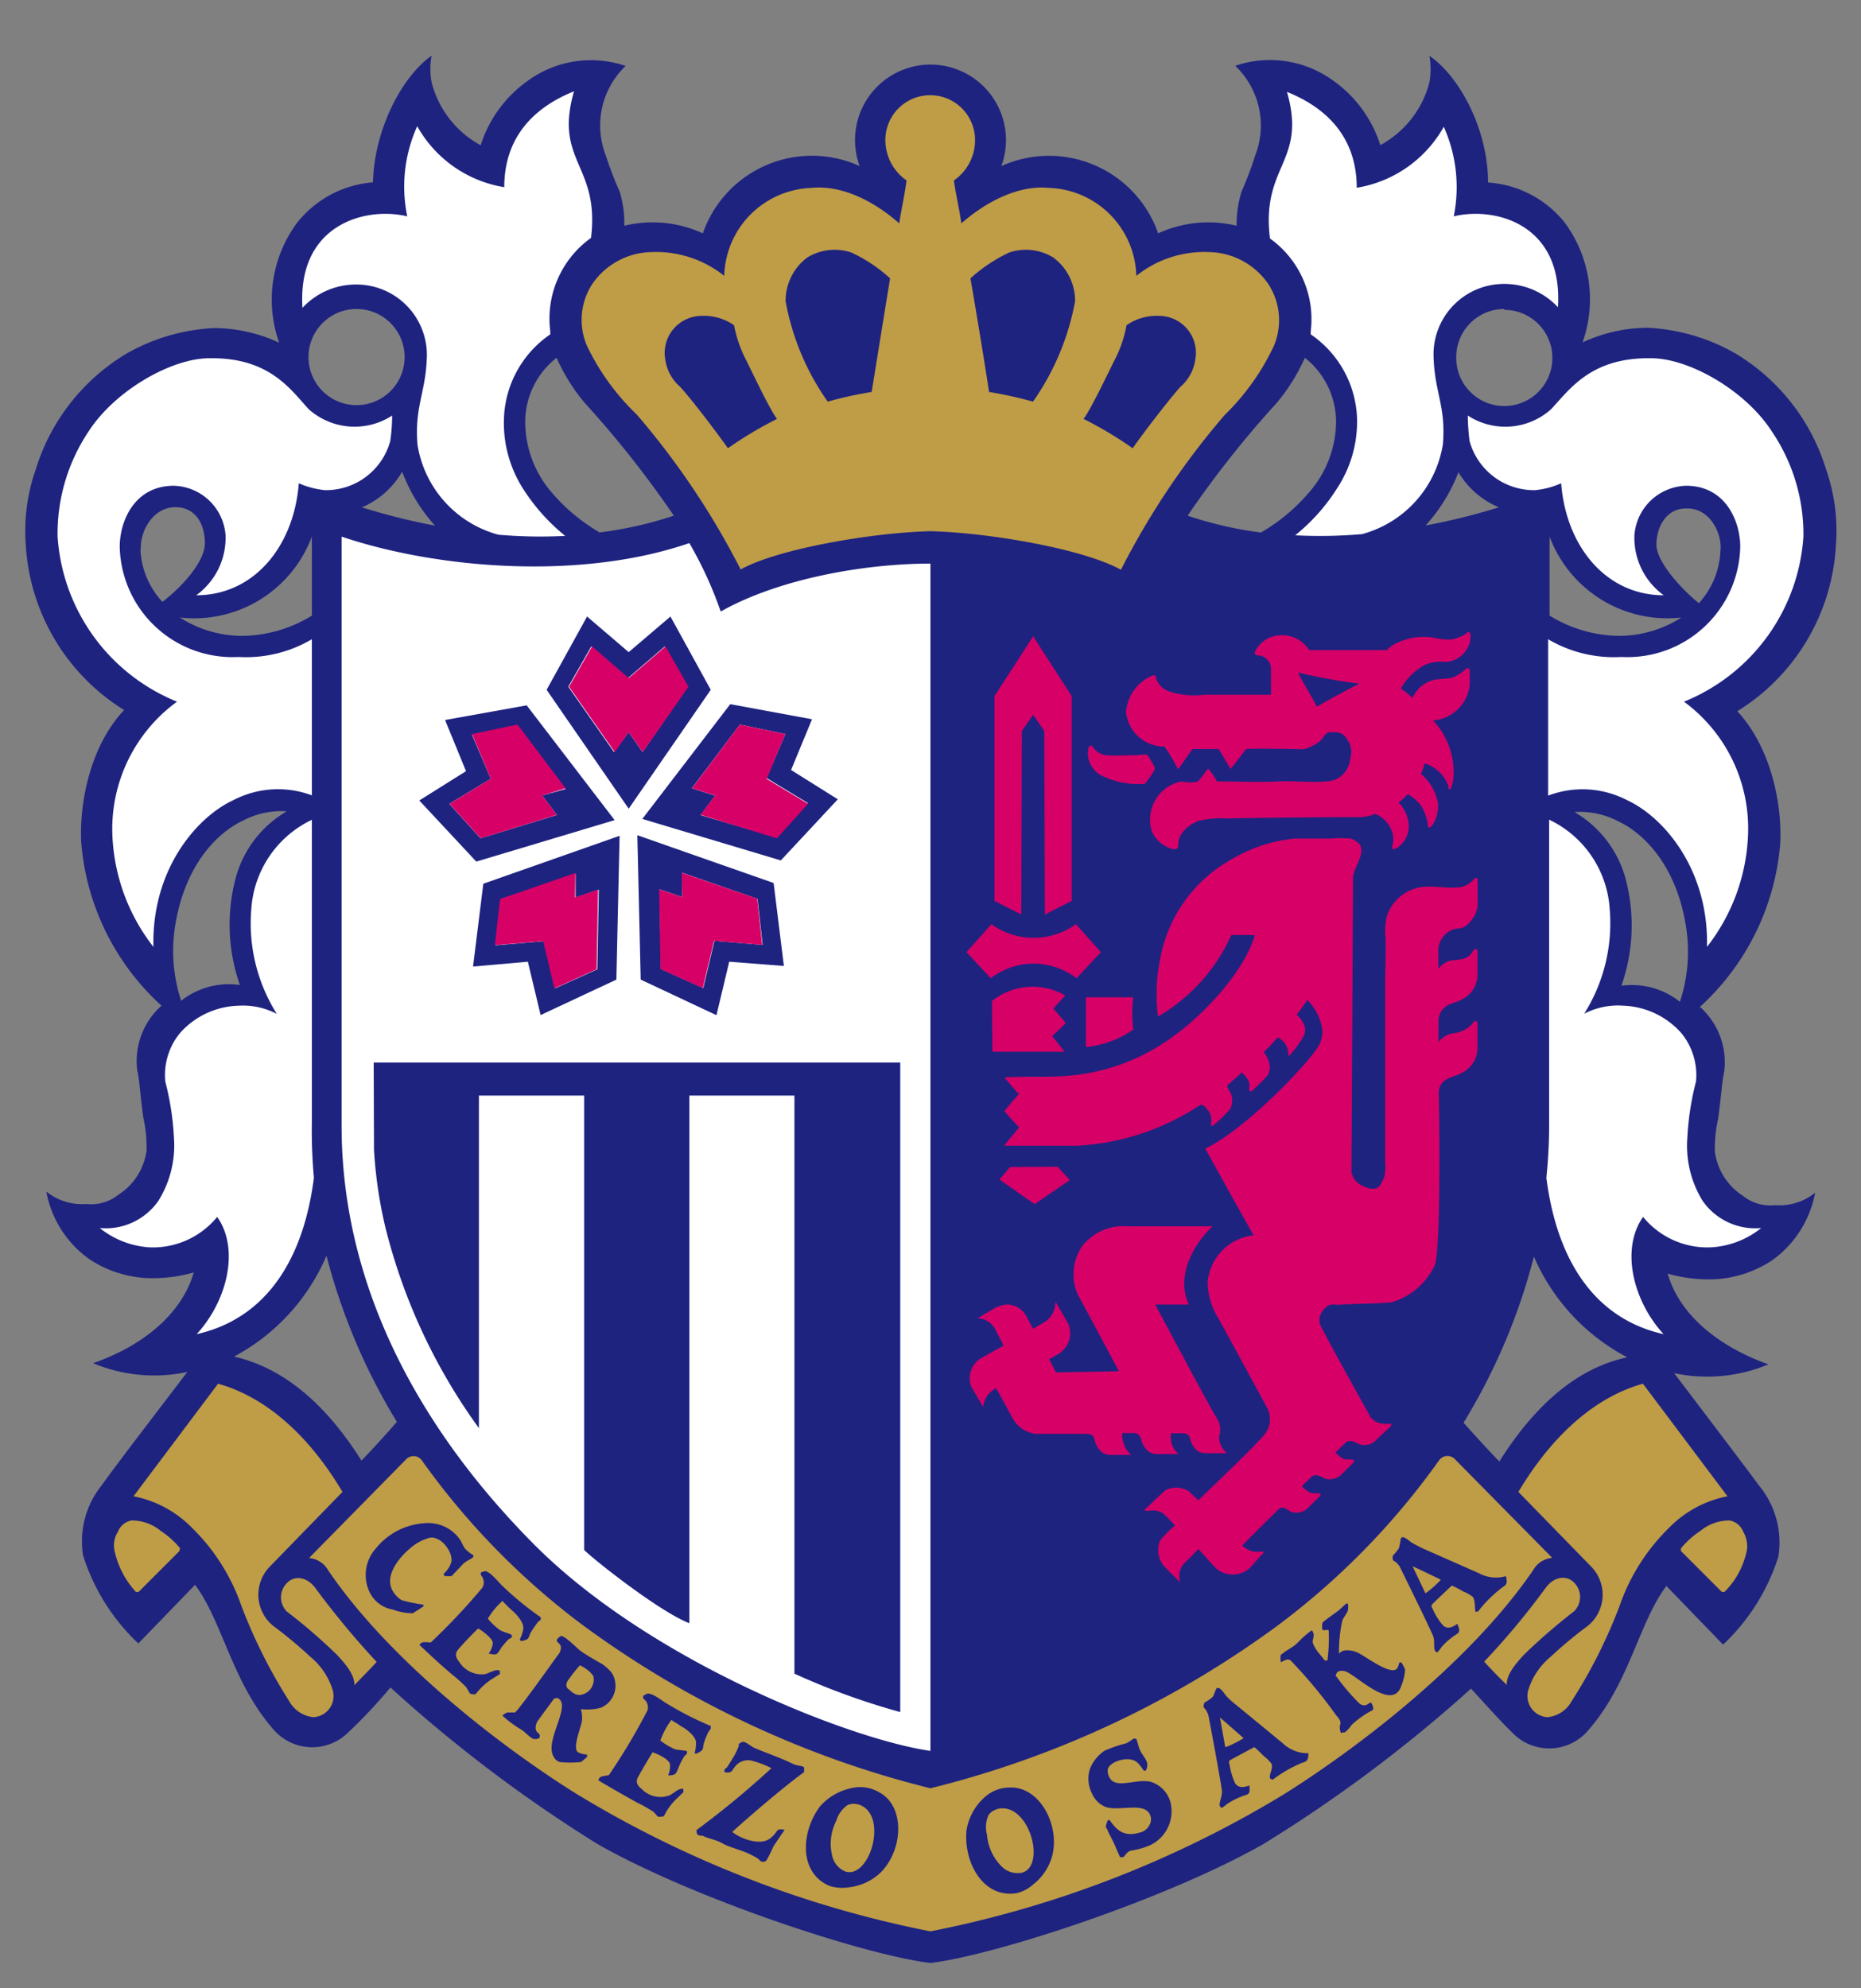 <svg xmlns="http://www.w3.org/2000/svg" viewBox="0 0 126.99 135.65"><rect x="0" y="0" width="126.99" height="135.65" fill="#808080" stroke="none"/><defs><style>.cls-1{fill:none;}.cls-2{fill:#1e2380;}.cls-3{fill:#bf9c46;}.cls-4{fill:#fff;}.cls-5{fill:#d70066;}</style></defs><g id="マーク等"><path class="cls-1" d="M161.93,62.84A15.6,15.6,0,0,0,155,54a15,15,0,0,0-6.88-2,12,12,0,0,0-2.21.23,10.38,10.38,0,0,0-2.09-6.76,9,9,0,0,0-5-3.11c-.45-3.47-2.28-7-4.58-8.58l-3.48-2.42.81,4.16a3.46,3.46,0,0,1,0,1.16,4.46,4.46,0,0,1-1,1.88,10.88,10.88,0,0,0-2.84-3.06,9,9,0,0,0-8.25-1.28l-2.73.91,2.1,2a3.91,3.91,0,0,1,.9,4.33,21.45,21.45,0,0,1-.87,2.28,5.5,5.5,0,0,0-.31,1.11,9.59,9.59,0,0,0-2.92.31,10.08,10.08,0,0,0-4.51-4.08,9.18,9.18,0,0,0-5.12-.7A7,7,0,0,0,104.73,37a6.72,6.72,0,0,0-11,0,7,7,0,0,0-1.28,3.43,9.18,9.18,0,0,0-5.12.7,10.08,10.08,0,0,0-4.51,4.08,9.62,9.62,0,0,0-2.92-.31,5.5,5.5,0,0,0-.31-1.11,21.45,21.45,0,0,1-.87-2.28,3.91,3.91,0,0,1,.9-4.33l2.1-2L79,34.25a9,9,0,0,0-8.25,1.28,10.88,10.88,0,0,0-2.84,3.06,4.4,4.4,0,0,1-1-1.88,3.46,3.46,0,0,1,0-1.16l.81-4.16-3.48,2.42c-2.3,1.6-4.13,5.11-4.58,8.58a9,9,0,0,0-5,3.11,10.44,10.44,0,0,0-2.1,6.76,11.84,11.84,0,0,0-2.2-.23,15,15,0,0,0-6.88,2,15.6,15.6,0,0,0-7,8.85A13.25,13.25,0,0,0,35.73,68v.56a15.94,15.94,0,0,0,6,11.63,15.42,15.42,0,0,0-2.21,8.66A18.85,18.85,0,0,0,44.36,100a6.94,6.94,0,0,0-1,4.58c.1.52.12.77.18,1.27s.1,1,.23,1.91q0,.32.09.6a5.12,5.12,0,0,1,.12,1.25,2.55,2.55,0,0,1-1.21,1.84c-.42.3-.43.31-1.2.31a2.22,2.22,0,0,1-1.67-.49l-3.47-2.68.72,4.32a9.11,9.11,0,0,0,3.62,5.73,9.46,9.46,0,0,0,4.82,1.61h0a11.59,11.59,0,0,1-4.16,2.48l-3.84,1.37,3.66,1.79a10.41,10.41,0,0,0,3.61.93l-3.6,4.79a7.71,7.71,0,0,0-1.62,6.21A15.77,15.77,0,0,0,44,144.75l1.23,1.14,1.17-1.2,2.28-2.33q.39.84.78,1.77a21.7,21.7,0,0,0,3.78,6.58,4.79,4.79,0,0,0,3.4,1.66,5.79,5.79,0,0,0,4.09-1.55c.47-.43,1.12-1.11,1.75-1.8a101.5,101.5,0,0,0,13.21,9.67C82.26,162.45,94,166.41,99,167l.2,0,.21,0c5-.6,16.75-4.56,23.36-8.32A101.5,101.5,0,0,0,136,149c.63.69,1.28,1.37,1.75,1.8a5.79,5.79,0,0,0,4.09,1.55,4.79,4.79,0,0,0,3.4-1.66,21.7,21.7,0,0,0,3.78-6.58q.39-.93.78-1.77l2.28,2.33,1.17,1.2,1.23-1.14a15.86,15.86,0,0,0,4.29-6.89,7.71,7.71,0,0,0-1.62-6.21l-3.6-4.79a10.41,10.41,0,0,0,3.61-.93l3.66-1.79L157,122.77a11.5,11.5,0,0,1-4.16-2.48h0a9.49,9.49,0,0,0,4.82-1.61,9.06,9.06,0,0,0,3.61-5.73l.73-4.32-3.47,2.68a2.22,2.22,0,0,1-1.67.49c-.77,0-.78,0-1.2-.31a2.55,2.55,0,0,1-1.21-1.84,5.12,5.12,0,0,1,.12-1.25q0-.29.09-.6c.13-1,.19-1.51.23-1.91s.08-.74.18-1.27a6.94,6.94,0,0,0-1-4.58,18.85,18.85,0,0,0,4.85-11.19,15.42,15.42,0,0,0-2.21-8.66,15.94,15.94,0,0,0,6-11.63V68A13.25,13.25,0,0,0,161.93,62.84Z" transform="translate(-35.72 -31.39)"/><path class="cls-2" d="M161,68.56a12.75,12.75,0,0,0-.68-5.17,14,14,0,0,0-6.2-7.9,13.35,13.35,0,0,0-6-1.74,10.69,10.69,0,0,0-4.41,1,8.8,8.8,0,0,0-1.23-8.19,7.32,7.32,0,0,0-5.22-2.72c0-3.61-1.94-7.24-4-8.64a5.21,5.21,0,0,1,0,1.81,6.8,6.8,0,0,1-3.35,4.28,8.56,8.56,0,0,0-3.23-4.41,7.33,7.33,0,0,0-6.67-1A5.62,5.62,0,0,1,121.37,42a23.46,23.46,0,0,1-.93,2.46,7.67,7.67,0,0,0-.34,2.33,8.19,8.19,0,0,0-5.35.52,7.89,7.89,0,0,0-10.7-4.59,5.15,5.15,0,1,0-9.67,0,7.88,7.88,0,0,0-10.7,4.59,8.22,8.22,0,0,0-5.36-.52A7.41,7.41,0,0,0,78,44.45,23.46,23.46,0,0,1,77.06,42a5.62,5.62,0,0,1,1.35-6.11,7.32,7.32,0,0,0-6.66,1,8.56,8.56,0,0,0-3.23,4.41A6.8,6.8,0,0,1,65.17,37a5,5,0,0,1,0-1.81c-2,1.4-3.91,5-4,8.64A7.32,7.32,0,0,0,56,46.58a8.8,8.8,0,0,0-1.23,8.19,10.69,10.69,0,0,0-4.41-1,13.35,13.35,0,0,0-6,1.74,14,14,0,0,0-6.2,7.9,12.75,12.75,0,0,0-.68,5.17,14.22,14.22,0,0,0,6.71,11.25c-2.21,2.34-3.06,6.07-2.93,9a16.86,16.86,0,0,0,5.48,11.17,5.06,5.06,0,0,0-1.66,4.37c.2,1,.14,1.17.42,3.27a9.23,9.23,0,0,1,.22,2.25,4.25,4.25,0,0,1-1.91,3,3,3,0,0,1-2.21.64,3.88,3.88,0,0,1-2.72-.85,7.27,7.27,0,0,0,2.89,4.58,7.8,7.8,0,0,0,3.9,1.32,10.2,10.2,0,0,0,3.27-.38c-.8,2.8-3.44,5-6.87,6.19a10.83,10.83,0,0,0,6.43.6c-1.68,2.21-5,6.53-5.8,7.68a6.08,6.08,0,0,0-1.31,4.84,14.07,14.07,0,0,0,3.77,6l3.87-4c1.91,2.55,2.54,6.77,5.47,10a3.49,3.49,0,0,0,5.05,0c.72-.66,2-2,2.81-3A96.86,96.86,0,0,0,76.5,157.2c6.54,3.72,18.19,7.56,22.71,8.11,4.53-.55,16.18-4.39,22.71-8.11a97,97,0,0,0,14.18-10.61c.85.93,2.09,2.31,2.81,3a3.49,3.49,0,0,0,5.05,0c2.94-3.25,3.56-7.47,5.47-10l3.87,4a14.07,14.07,0,0,0,3.77-6,6.08,6.08,0,0,0-1.31-4.84c-.84-1.15-4.12-5.47-5.8-7.68a10.83,10.83,0,0,0,6.43-.6c-3.43-1.23-6.07-3.39-6.87-6.19a10.16,10.16,0,0,0,3.27.38,7.8,7.8,0,0,0,3.9-1.32,7.31,7.31,0,0,0,2.89-4.58,3.88,3.88,0,0,1-2.72.85,3,3,0,0,1-2.21-.64,4.25,4.25,0,0,1-1.91-3,9.23,9.23,0,0,1,.22-2.25c.28-2.1.22-2.22.42-3.27a5.06,5.06,0,0,0-1.66-4.37,16.9,16.9,0,0,0,5.48-11.17c.13-2.89-.72-6.62-2.93-9A14.22,14.22,0,0,0,161,68.56ZM60.05,52.47a3.28,3.28,0,1,1-3.28,3.28A3.28,3.28,0,0,1,60.05,52.47ZM57,68v5.39a9.23,9.23,0,0,1-4.74,1.38A7.87,7.87,0,0,1,48,73.52,8.58,8.58,0,0,0,57,68Zm-11.67.87c-.07-1.19.8-2.88,2.37-2.88,1.32,0,2,1.1,2,2.46s-1.78,3.16-2.9,4A5.66,5.66,0,0,1,45.3,68.86Zm2.76,30.82a10.86,10.86,0,0,1-.39-5.31c.7-4.07,2.9-6.21,4.59-7a5.6,5.6,0,0,1,3-.64,7.51,7.51,0,0,0-3.54,4.76,12.42,12.42,0,0,0,.34,7.09A5.26,5.26,0,0,0,48.06,99.68Zm12.31,31.37c-2.51-4-5.42-6.37-8.71-7.12A14.07,14.07,0,0,0,58,117.06a41.73,41.73,0,0,0,4.8,11.33C62.17,129.13,61,130.41,60.37,131.05Zm0-65.05a5.78,5.78,0,0,0,2.76-2.44,11.67,11.67,0,0,0,2.24,3.68A44,44,0,0,1,60.41,66Zm16.25,1.71a12.53,12.53,0,0,1-3.39-2.86,7.39,7.39,0,0,1-1.7-4.77,5.56,5.56,0,0,1,2.14-4.29,12.87,12.87,0,0,0,1.94,3.1,69.3,69.3,0,0,1,6.06,7.67A26.29,26.29,0,0,1,76.66,67.71Zm48.5-2.86a12.53,12.53,0,0,1-3.39,2.86,26.12,26.12,0,0,1-5-1.15,69.3,69.3,0,0,1,6.06-7.67,12.87,12.87,0,0,0,1.94-3.1,5.58,5.58,0,0,1,2.13,4.29A7.39,7.39,0,0,1,125.16,64.85Zm25.28,8.67a7.87,7.87,0,0,1-4.23,1.24,9.23,9.23,0,0,1-4.74-1.38V68A8.58,8.58,0,0,0,150.44,73.52Zm-12.06-21a3.28,3.28,0,1,1-3.28,3.28A3.28,3.28,0,0,1,138.38,52.47Zm-3.12,11.09A5.78,5.78,0,0,0,138,66a44,44,0,0,1-5,1.24A11.67,11.67,0,0,0,135.26,63.56Zm2.8,67.49c-.64-.64-1.8-1.92-2.46-2.66a41.42,41.42,0,0,0,4.8-11.33,14.07,14.07,0,0,0,6.37,6.87C143.48,124.68,140.57,127.08,138.06,131.05Zm12.31-31.37a5.26,5.26,0,0,0-4-1.1,12.42,12.42,0,0,0,.34-7.09,7.55,7.55,0,0,0-3.54-4.76,5.62,5.62,0,0,1,3,.64c1.69.79,3.89,2.93,4.58,7A10.88,10.88,0,0,1,150.37,99.68Zm2.76-30.82a5.66,5.66,0,0,1-1.47,3.62c-1.12-.88-2.9-2.8-2.9-4s.68-2.46,2-2.46C152.33,66,153.2,67.67,153.13,68.86Z" transform="translate(-35.72 -31.39)"/><path class="cls-3" d="M99.21,67.63c3.9.09,10.4,1.19,13,2.63a52.92,52.92,0,0,1,7.09-10.57A16.12,16.12,0,0,0,122.64,55a4.5,4.5,0,0,0-.38-4.24,5,5,0,0,0-4-2.17,7.41,7.41,0,0,0-5,1.62,6.17,6.17,0,0,0-5.94-6c-2.15-.22-4.38,1-6,2.42-.14-1-.37-1.93-.51-2.93a3.33,3.33,0,0,0,1.44-2.93,3.06,3.06,0,0,0-6.11,0,3.36,3.36,0,0,0,1.44,2.93c-.13,1-.36,2-.5,2.93-1.62-1.44-3.84-2.64-6-2.42a6.17,6.17,0,0,0-5.94,6,7.44,7.44,0,0,0-5-1.62,5,5,0,0,0-4,2.17A4.48,4.48,0,0,0,75.78,55a16.12,16.12,0,0,0,3.39,4.67,53.37,53.37,0,0,1,7.09,10.57C88.81,68.82,95.3,67.72,99.21,67.63Z" transform="translate(-35.72 -31.39)"/><path class="cls-2" d="M96.46,50.38a10.49,10.49,0,0,0-2.64-1.76,3.58,3.58,0,0,0-3,.33,3.66,3.66,0,0,0-1.49,3,17.2,17.2,0,0,0,2.87,6.84,27.38,27.38,0,0,1,3-.66C95.44,56.66,96.3,51.31,96.46,50.38Z" transform="translate(-35.72 -31.39)"/><path class="cls-2" d="M101.94,50.38a10.67,10.67,0,0,1,2.64-1.76,3.57,3.57,0,0,1,3,.33,3.67,3.67,0,0,1,1.5,3,17.35,17.35,0,0,1-2.87,6.84,27.51,27.51,0,0,0-3-.66C103,56.66,102.11,51.31,101.94,50.38Z" transform="translate(-35.72 -31.39)"/><path class="cls-2" d="M85.81,53.58a8.68,8.68,0,0,0,.79,2.31c.34.66,1.63,3.42,2.14,4.08a26.85,26.85,0,0,0-3.35,2c-.85-1.21-2.62-3.51-3.27-4.2a3,3,0,0,1-1-1.83,2.53,2.53,0,0,1,2.44-3A3.59,3.59,0,0,1,85.81,53.58Z" transform="translate(-35.72 -31.39)"/><path class="cls-2" d="M112.59,53.58a8.29,8.29,0,0,1-.78,2.31c-.34.66-1.64,3.42-2.15,4.08a26.13,26.13,0,0,1,3.35,2c.85-1.21,2.63-3.51,3.27-4.2a3,3,0,0,0,1-1.83,2.52,2.52,0,0,0-2.44-3A3.61,3.61,0,0,0,112.59,53.58Z" transform="translate(-35.72 -31.39)"/><path class="cls-3" d="M61.42,144.77a57.74,57.74,0,0,1-4.15-5c-.62-.86-1.46-.87-1.91-.44a1.38,1.38,0,0,0-.07,2,38.77,38.77,0,0,1,3.42,2.95c.6.64,1.23,1.4,1.19,2.08C60.41,145.82,61,145.24,61.42,144.77Z" transform="translate(-35.72 -31.39)"/><path class="cls-3" d="M59.09,133.17c-2.32-3.9-5.26-6.48-8.49-7.38l-5.77,7.68a7.6,7.6,0,0,1,4,2.16,13.69,13.69,0,0,1,3.36,5.31,35.63,35.63,0,0,0,3.26,6.5,2.14,2.14,0,0,0,1.66,1.1,1.45,1.45,0,0,0,1.32-1.83,4.77,4.77,0,0,0-1.53-2.29,30.4,30.4,0,0,0-2.55-2.12,2.74,2.74,0,0,1-.25-4Z" transform="translate(-35.72 -31.39)"/><path class="cls-3" d="M45,140s.13,0,.17,0l2.8-2.8c0-.05,0-.13.05-.17a5.77,5.77,0,0,0-1.32-1.19,3.09,3.09,0,0,0-2-.72,1.23,1.23,0,0,0-.93.76,1.76,1.76,0,0,0-.25,1.23A6,6,0,0,0,45,140Z" transform="translate(-35.72 -31.39)"/><path class="cls-3" d="M137,144.75a52.44,52.44,0,0,0,4.17-5c.61-.86,1.46-.87,1.91-.44a1.38,1.38,0,0,1,.06,2,40.06,40.06,0,0,0-3.41,2.95c-.6.64-1.23,1.4-1.19,2.08C138,145.82,137.42,145.22,137,144.75Z" transform="translate(-35.72 -31.39)"/><path class="cls-3" d="M139.33,133.17c2.33-3.9,5.27-6.48,8.5-7.38l5.77,7.68a7.6,7.6,0,0,0-4,2.16,13.69,13.69,0,0,0-3.36,5.31,34.84,34.84,0,0,1-3.27,6.5,2.11,2.11,0,0,1-1.65,1.1,1.45,1.45,0,0,1-1.32-1.83,4.77,4.77,0,0,1,1.53-2.29,28.87,28.87,0,0,1,2.55-2.12,2.74,2.74,0,0,0,.25-4Z" transform="translate(-35.72 -31.39)"/><path class="cls-3" d="M153.39,140s-.13,0-.17,0l-2.8-2.8c0-.05,0-.13,0-.17a5.77,5.77,0,0,1,1.32-1.19,3.09,3.09,0,0,1,2-.72,1.23,1.23,0,0,1,.93.76,2,2,0,0,1,.26,1.23A5.58,5.58,0,0,1,153.39,140Z" transform="translate(-35.72 -31.39)"/><path class="cls-3" d="M99.21,163.15a73.76,73.76,0,0,0,24.12-9.35c4.8-3,12.65-8.91,17-15.28a1.67,1.67,0,0,1,1.31-.85L135,130.94a.7.7,0,0,0-1.06.05h0a50.88,50.88,0,0,1-10.89,11.19,67.25,67.25,0,0,1-23.84,11.21,67.28,67.28,0,0,1-23.83-11.21A50.88,50.88,0,0,1,64.49,131h0a.7.7,0,0,0-1.06-.05l-6.62,6.73a1.67,1.67,0,0,1,1.31.85c4.33,6.37,12.18,12.29,17,15.28A73.8,73.8,0,0,0,99.21,163.15Z" transform="translate(-35.72 -31.39)"/><path class="cls-2" d="M62.53,141.2a4,4,0,0,0,1.36.25s.71-.45.72-.47,0-.09,0-.12a10.76,10.76,0,0,1-1.48-.3,1.73,1.73,0,0,1-.56-.55c-.75-1.11.51-2.48,1.15-3a3.24,3.24,0,0,1,1.36-.72c.78-.08,1.56,1,1.44,1.66a1.53,1.53,0,0,1-.29.55,1.71,1.71,0,0,1-.22.25c-.07.07.09.17.09.17s.36,0,.43,0l.76-.8c.26-.28.67-.39.72-.52s0-.09,0-.12a2.33,2.33,0,0,1-.55-.43c-.16-.21-.23-.46-.39-.68a2.64,2.64,0,0,0-2.42-1.06A4.63,4.63,0,0,0,61.39,137a2.72,2.72,0,0,0-.43,3.05A2.16,2.16,0,0,0,62.53,141.2Z" transform="translate(-35.72 -31.39)"/><path class="cls-2" d="M82.13,149.12c.42.22,1,.66,1.08,1.08a2.59,2.59,0,0,1-.09.8s.08.06.17,0a1.2,1.2,0,0,0,.34-.21c.1-.15.06-.31.13-.51a6.78,6.78,0,0,1,.29-.72,1.84,1.84,0,0,0,.17-.25s0-.13,0-.17a22.35,22.35,0,0,1-3-1.53c-.27-.15-.95-.72-1.32-.68,0,0-.28.12-.29.17s0,.12,0,.17a.71.71,0,0,1,.29.81,42.1,42.1,0,0,1-2.63,4.41c-.22.06-.6.05-.68.25s0,.09,0,.13c.84.51,1.72,1,2.59,1.49a9.91,9.91,0,0,1,1.06.59c.08,0,.33.37.39.38s.38,0,.4-.05A4.2,4.2,0,0,1,82,154l.35-.34c0-.11,0-.19,0-.22-.28-.09-.57.23-.93.43a1.78,1.78,0,0,1-1.91-.43c-.22-.17-.46-.42-.26-.8.3-.55.85-1.47,1-1.7.37.11,1.11.46,1.19.81a1.59,1.59,0,0,1-.13.76c.21,0,.41,0,.55-.17a4.61,4.61,0,0,0,.22-.51c.08-.17.19-.38.29-.55s.19-.17.22-.26,0-.12,0-.17c-.22-.05-.56-.06-.81-.12a4.55,4.55,0,0,1-1-.6,5.45,5.45,0,0,1,.76-1.41C81.61,148.81,82,149,82.13,149.12Z" transform="translate(-35.72 -31.39)"/><path class="cls-2" d="M70.62,141.22c.36.3.84.85.81,1.27a2.49,2.49,0,0,1-.25.77s.06.08.15.08a1.22,1.22,0,0,0,.38-.13c.14-.13.13-.29.24-.47a7.36,7.36,0,0,1,.44-.64c0-.06.19-.15.22-.21s0-.13,0-.17A21.27,21.27,0,0,1,70,139.58c-.23-.21-.77-.91-1.14-1a.71.71,0,0,0-.33.1s0,.13,0,.16a.74.74,0,0,1,.11.86,44,44,0,0,1-3.52,3.74c-.23,0-.6-.08-.72.1s0,.09,0,.12c.71.68,1.46,1.37,2.21,2a10,10,0,0,1,.9.81c.06.07.25.43.29.46s.38.1.41,0a4.4,4.4,0,0,1,1.2-1.07l.42-.26c0-.1,0-.18,0-.22-.25-.15-.6.1-1,.22a1.79,1.79,0,0,1-1.77-.83c-.18-.22-.36-.52-.08-.84.41-.48,1.15-1.25,1.37-1.44.33.18,1,.69,1,1a1.55,1.55,0,0,1-.29.72c.21,0,.4.11.58,0a3,3,0,0,0,.31-.45c.13-.15.27-.33.41-.47s.22-.12.27-.2,0-.13,0-.17c-.19-.1-.53-.18-.76-.3a4.35,4.35,0,0,1-.86-.8,5,5,0,0,1,1-1.21C70.18,140.8,70.48,141.1,70.62,141.22Z" transform="translate(-35.72 -31.39)"/><path class="cls-2" d="M88,158.34a7.32,7.32,0,0,0,.47-.93c.12-.22.3-.45.43-.66l.36-.52s-.3-.09-.44,0-.16.27-.52.56c-.72.58-2.1,0-2.61-.42.57-.55,3.59-3.16,4.9-4.08,0-.07,0-.17,0-.25s0-.09-.08-.13-.32-.06-.51-.12-.46-.21-.68-.3c-.7-.3-1.4-.55-2.12-.85-.18-.08-.6-.43-.77-.42a.58.58,0,0,0-.3.16s0,.1,0,.13a4.32,4.32,0,0,1-.25.55c-.16.3-.36.61-.55.9,0,0-.16.12-.17.17s0,.12,0,.16a.81.81,0,0,0,.38,0c.15-.05.2-.22.3-.33a1.13,1.13,0,0,1,1.1-.47,6.38,6.38,0,0,1,1.42.53,61.91,61.91,0,0,1-5.11,4.22c0,.15,0,.26.12.34s.23,0,.39.09.54.18.85.29.5.26.72.34c.48.19.92.31,1.4.51.23.1.49.25.72.38,0,0,.13.14.17.17A.37.37,0,0,0,88,158.34Z" transform="translate(-35.72 -31.39)"/><path class="cls-2" d="M112.92,157.64a5.31,5.31,0,0,0,1.27-.36,2.56,2.56,0,0,0,1.4-2.93,2,2,0,0,0-1.35-1.4c-1-.24-2.37.53-2.81-.29a.92.92,0,0,1-.12-.55c.07-.46,1.1-.86,1.74-.64.33.11.53.45.72.72h.13a.72.72,0,0,0,0-.76c-.11-.21-.29-.42-.39-.64s-.21-.72-.25-.76-.14,0-.17-.05a2.83,2.83,0,0,1-.51.34,9,9,0,0,0-1.49.51,2.66,2.66,0,0,0-1,1.25,2.23,2.23,0,0,0,.15,1.68,1.72,1.72,0,0,0,.89.89c1,.37,2.76-.42,3.1.64a.81.81,0,0,1-.09.64,1,1,0,0,1-.72.5c-1.1.31-1.57-.3-2-.89l-.12.05a2.53,2.53,0,0,0-.13.46l.08.09c.12.31.28.58.43.89s.31.71.47,1.06c.08,0,.12,0,.21,0S112.59,157.69,112.92,157.64Z" transform="translate(-35.72 -31.39)"/><path class="cls-2" d="M127.4,144a1.64,1.64,0,0,1,.93.12c.47.19,2.16,1.52,2.67,1.15.12-.09.16-.33.22-.47a.48.48,0,0,0,.12,0,2,2,0,0,1,.26.51,3.61,3.61,0,0,1-.26,1.1c-.62,1.78-3.06-.75-3.82-1-.21-.06-.51-.05-.59.13s-.09.18,0,.25a14.27,14.27,0,0,0,1.54,1.8.49.49,0,0,0,.48.12c.11-.06.32-.22.35-.14s.24.41.05.51a6.19,6.19,0,0,0-1.41,1,2.08,2.08,0,0,1-.42.47c-.1.06-.16,0-.3.08a1.72,1.72,0,0,1-.08-.38c0-.17.11-.3,0-.51s-.18-.24-.25-.34a33.55,33.55,0,0,0-3.1-3.73c-.23-.17-.49.06-.68.12l0-.12a1,1,0,0,1,0-.34c0-.05.1-.1.13-.13.24-.21.55-.35.81-.55s.44-.44.68-.64.28-.23.42-.34.15.06.17.09c.14.27-.09.47,0,.76a2.46,2.46,0,0,0,.42.68s.38.46.38.47.13,0,.18,0a11.8,11.8,0,0,0,.09-2c0-.18-.26,0-.43-.09a1.13,1.13,0,0,1,0-.47c0-.08,1-.76,1.15-.89l.47-.43h.12a1.45,1.45,0,0,1,0,.43c0,.17-.33.53-.39.76a9.72,9.72,0,0,0-.22,2.22A.79.79,0,0,1,127.4,144Z" transform="translate(-35.72 -31.39)"/><path class="cls-2" d="M134.1,143.74a2.79,2.79,0,0,1-.3.38c-.11-.1-.05.07-.16-.12s0-.73-.13-1c-.21-.53-2-4.17-2.26-4.7a1.2,1.2,0,0,0-.45-.45c-.05,0-.08-.34,0-.37a3.35,3.35,0,0,0,.38-.47,6.32,6.32,0,0,0,.13-.68l.13-.08c.32.1.43.28.68.42s.53.28.76.39l3.74,1.65a2.45,2.45,0,0,0,1.86.21c.1.45.09.56-.25.77a8.92,8.92,0,0,0-1.66,1.65s-.13,0-.17,0,0-.74-.17-1a2.55,2.55,0,0,0-.67-.38,7.66,7.66,0,0,0-.77-.4c-.21.19-1.19,1.12-1.31,1.25s-.09.19,0,.34a4.56,4.56,0,0,0,.68,1.1c.34.35.72.12,1-.08.11.25.23.52,0,.68A4.89,4.89,0,0,0,134.1,143.74Zm-2-5.52.89,1.87a6.69,6.69,0,0,0,1.05-.93S132.31,138.32,132.05,138.22Z" transform="translate(-35.72 -31.39)"/><path class="cls-2" d="M103.09,153.85a2.55,2.55,0,0,1,1.51-.51c2-.11,3.45,2.47,2.93,4.62a3.69,3.69,0,0,1-1.32,2,2.54,2.54,0,0,1-1.14.59c-2.3.35-3.6-2.15-3.4-4.28A3.85,3.85,0,0,1,103.09,153.85Zm2.36,5.3c1.68-.44.52-4.74-1.57-4.37a1.2,1.2,0,0,0-.4.16.87.87,0,0,0-.32.31,2,2,0,0,0-.09,1.31,3.43,3.43,0,0,0,1.1,2.26A1.56,1.56,0,0,0,105.45,159.15Z" transform="translate(-35.72 -31.39)"/><path class="cls-2" d="M94.19,153.32a2.56,2.56,0,0,1,1.55.36c1.74.94,1.63,3.91.06,5.47a3.75,3.75,0,0,1-2.19,1,2.89,2.89,0,0,1-1.29-.1c-2.13-.91-1.93-3.72-.64-5.43A3.94,3.94,0,0,1,94.19,153.32Zm-.78,5.75c1.65.51,2.93-3.76,1-4.54a1.35,1.35,0,0,0-.43-.08,1,1,0,0,0-.43.09,2,2,0,0,0-.77,1.08,3.43,3.43,0,0,0-.24,2.5A1.5,1.5,0,0,0,93.41,159.07Z" transform="translate(-35.72 -31.39)"/><path class="cls-2" d="M119.47,154.45a3.58,3.58,0,0,1-.39.29c-.08-.13-.07,0-.13-.17s.19-.7.15-1c-.06-.57-.8-4.55-.92-5.14a1.28,1.28,0,0,0-.31-.55c-.05,0,0-.35.09-.36a3.67,3.67,0,0,0,.49-.34c.15-.19.16-.42.3-.63l.15,0c.28.18.34.38.54.59a6.71,6.71,0,0,0,.64.57l3.15,2.59A2.49,2.49,0,0,0,125,151c0,.45-.07.56-.45.66a8.94,8.94,0,0,0-2,1.16c0-.05-.13-.05-.15-.09-.13-.19.21-.71.09-1a2.39,2.39,0,0,0-.55-.55,7.58,7.58,0,0,0-.63-.6l-1.6.86c-.16.09-.13.16-.09.33a5,5,0,0,0,.36,1.24c.24.42.67.3,1,.19,0,.28.08.56-.22.64A5.13,5.13,0,0,0,119.47,154.45Zm-.5-5.86.36,2a6.32,6.32,0,0,0,1.25-.62S119.19,148.75,119,148.59Z" transform="translate(-35.72 -31.39)"/><path class="cls-2" d="M72.4,148.81a1,1,0,0,0-.13.43c0,.38.22.32.28.53,0,0,0,.12,0,.17a.56.56,0,0,1-.48.07s-.13-.1-.16-.11c-.2-.16-.36-.32-.55-.47a7.67,7.67,0,0,1-1.36-1,1.2,1.2,0,0,1,.34-.21c.2,0,.36,0,.51,0s2.78-3.7,2.93-3.91a.75.75,0,0,0,.21-.59c0-.12-.19-.25-.25-.34s0-.14,0-.17A1,1,0,0,1,74,143c.29,0,1.06.8,1.31,1s1.25.78,1.49.91a3.37,3.37,0,0,1,.64.57,1.63,1.63,0,0,1-.73,2.42,3.62,3.62,0,0,1-1.35.09,2.4,2.4,0,0,1,.08.68c0,.45-.68,1.87-.3,2.25a1.51,1.51,0,0,0,.64.17,1,1,0,0,0,0,.17c-.08.05-.36.32-.42.34a7,7,0,0,1-1.45,0,.72.72,0,0,1-.42-.38c-.62-1.07,1.2-3.41.34-3.95-.14-.09-.16,0-.3,0ZM75.29,145a9.73,9.73,0,0,0-.68.85,1.21,1.21,0,0,0-.23.38c-.06.31.1.36.24.48a1,1,0,0,0,.61.32,1.06,1.06,0,0,0,1-1.18c0-.16-.17-.29-.25-.39A2.65,2.65,0,0,0,75.29,145Z" transform="translate(-35.72 -31.39)"/><path class="cls-4" d="M63.51,46.15A10,10,0,0,1,64.19,40a8.33,8.33,0,0,0,5.94,4.16c0-3.57,2.21-5.52,4.76-6.54-1.39,4.79,1.77,5,1.16,10A6.77,6.77,0,0,0,73.27,54c0,.07,0,.14,0,.2a7.24,7.24,0,0,0-3.16,5.7,8.34,8.34,0,0,0,1.27,4.78,13.3,13.3,0,0,0,2.91,3.27,33.17,33.17,0,0,1-4.56-.08,7.59,7.59,0,0,1-5.52-6.14c-.22-2.63.59-3.57.64-6.11a4.81,4.81,0,0,0-4.38-4.8,5,5,0,0,0-4.11,1.57C56,46.66,60.71,45.47,63.51,46.15Z" transform="translate(-35.72 -31.39)"/><path class="cls-4" d="M47.8,79.26a10.73,10.73,0,0,0-4.41,9.13,13.22,13.22,0,0,0,2.8,7.6c-.13-5.27,2.94-8.84,5.43-10A6.6,6.6,0,0,1,57,85.65V75a8.83,8.83,0,0,1-5,1.21,7.7,7.7,0,0,1-8.11-7.52c0-1.74,1-4.16,3.69-4.16a3.64,3.64,0,0,1,3.53,3.36,4.83,4.83,0,0,1-2,4.11c3.95,0,6.67-3.35,7-7.64a5.81,5.81,0,0,0,1.79.47,4.55,4.55,0,0,0,4.45-3.35,12.62,12.62,0,0,0,.13-1.74,4.7,4.7,0,0,1-5.69-.43C55.57,58,54.13,55.76,50,55.83c-2.55,0-6.41,2.17-8.24,5A12.54,12.54,0,0,0,39.65,68,13.08,13.08,0,0,0,47.8,79.26Z" transform="translate(-35.72 -31.39)"/><path class="cls-4" d="M46.53,113.31a4.38,4.38,0,0,1-4,1.86A6,6,0,0,0,46,116.49a5.67,5.67,0,0,0,4.54-2.08c1.53,2.16.72,5.69-1.4,8,4.75-1.07,7.29-5.1,8-10.67A35.8,35.8,0,0,1,57,108l0-20.68a7.26,7.26,0,0,0-4.13,6.07,11.59,11.59,0,0,0,1.74,7.17A5,5,0,0,0,52,100a5.56,5.56,0,0,0-4,1.87,4.51,4.51,0,0,0-1,3.31,19,19,0,0,1,.59,3.82A7.16,7.16,0,0,1,46.53,113.31Z" transform="translate(-35.72 -31.39)"/><path class="cls-4" d="M134.92,46.15a10.07,10.07,0,0,0-.68-6.11,8.35,8.35,0,0,1-5.94,4.16c0-3.57-2.21-5.52-4.76-6.54,1.38,4.79-1.78,5-1.16,10A6.77,6.77,0,0,1,125.16,54c0,.07,0,.14,0,.2a7.24,7.24,0,0,1,3.16,5.7A8.26,8.26,0,0,1,127,64.64a13,13,0,0,1-2.9,3.27,33.17,33.17,0,0,0,4.56-.08,7.59,7.59,0,0,0,5.52-6.14c.22-2.63-.6-3.57-.64-6.11a4.81,4.81,0,0,1,4.37-4.8,5,5,0,0,1,4.12,1.57C142.39,46.66,137.72,45.47,134.92,46.15Z" transform="translate(-35.72 -31.39)"/><path class="cls-4" d="M151.9,113.31a4.38,4.38,0,0,0,4,1.86,6,6,0,0,1-3.52,1.32,5.67,5.67,0,0,1-4.54-2.08c-1.53,2.16-.72,5.69,1.4,8-4.76-1.07-7.29-5.1-8-10.67a35.8,35.8,0,0,0,.19-3.75l0-20.68a7.26,7.26,0,0,1,4.13,6.07,11.59,11.59,0,0,1-1.74,7.17,5,5,0,0,1,2.68-.55,5.56,5.56,0,0,1,3.95,1.87,4.51,4.51,0,0,1,1,3.31,19,19,0,0,0-.59,3.82A7.16,7.16,0,0,0,151.9,113.31Z" transform="translate(-35.72 -31.39)"/><path class="cls-4" d="M150.63,79.26A10.73,10.73,0,0,1,155,88.39a13.22,13.22,0,0,1-2.8,7.6c.13-5.27-2.94-8.84-5.43-10a6.6,6.6,0,0,0-5.41-.32V75a8.83,8.83,0,0,0,5,1.21,7.7,7.7,0,0,0,8.11-7.52c0-1.74-1-4.16-3.69-4.16a3.64,3.64,0,0,0-3.53,3.36,4.83,4.83,0,0,0,2,4.11c-3.95,0-6.67-3.35-7-7.64a5.68,5.68,0,0,1-1.78.47A4.56,4.56,0,0,1,136,61.48a14.39,14.39,0,0,1-.12-1.74,4.68,4.68,0,0,0,5.68-.43c1.28-1.36,2.72-3.55,6.84-3.48,2.55,0,6.41,2.17,8.23,5A12.48,12.48,0,0,1,158.78,68,13.08,13.08,0,0,1,150.63,79.26Z" transform="translate(-35.72 -31.39)"/><path class="cls-4" d="M84.9,73.11c3.91-2.21,9.72-3.27,14.31-3.27h0v81c-5.47-.78-19.26-6.17-27.18-14.22-4.43-4.5-13-14.49-13-28.44V68c6.53,2.2,16.3,3,23.73.44A26.75,26.75,0,0,1,84.9,73.11Z" transform="translate(-35.72 -31.39)"/><path class="cls-2" d="M61.22,103.88H97.15v44.31a48.09,48.09,0,0,1-7.22-2.62V106.13H82.76v36c-2-.77-6.42-4.25-7.18-5v-31H68.4v22.69A39.52,39.52,0,0,1,62,115.05a30.72,30.72,0,0,1-.76-5.22Z" transform="translate(-35.72 -31.39)"/><path class="cls-5" d="M118.91,129.37a1.39,1.39,0,0,0-.15-1.21c-.41-.63-4.21-7.77-4.21-7.77l2.3,0c-.81-1.67,0-3.8,1.61-5.34l-5.82,0a3.55,3.55,0,0,0-3.07,1.35,3.42,3.42,0,0,0-.3,3.32c.72,1.31,2.8,5.22,2.8,5.22l-4.29.08-.47-.9.58-.33a1.64,1.64,0,0,0,.72-2.1l-.87-1.51a1.61,1.61,0,0,1-.85,1.47l-.68.39-.38-.71a1.53,1.53,0,0,0-1.34-.94,1.89,1.89,0,0,0-.8.2c-.21.1-1.26.74-1.26.74a1.38,1.38,0,0,1,1.15.66c.09.15.34.64.62,1.2l-1.57.88A1.6,1.6,0,0,0,102,126l.81,1.38a1.57,1.57,0,0,1,.89-1.28h0l1,1.82a2.13,2.13,0,0,0,1.68,1.29h3.43c.26,0,.51.06.56.26.17.74.53,1.18,1.16,1.18l1.38,0a1.84,1.84,0,0,1-.61-1.49h.83c.21,0,.38.13.46.43s.36,1,1.06,1h1.49a1.51,1.51,0,0,1-.51-1.42l.83,0a.45.45,0,0,1,.47.36c.06.24.27,1,1.06,1s1.46,0,1.46,0A1.42,1.42,0,0,1,118.91,129.37Z" transform="translate(-35.72 -31.39)"/><polygon class="cls-5" points="68.92 79.62 68.2 80.47 70.6 82.15 73 80.51 72.17 79.6 68.92 79.62"/><path class="cls-5" d="M103.41,99.68a4.46,4.46,0,0,1,5-.38l-.81.89.85,1-.93.89.85,1.06h-4.93Z" transform="translate(-35.72 -31.39)"/><path class="cls-5" d="M106.25,97.13a4.84,4.84,0,0,1,2.93,1l1.66-1.78-1.7-1.91a4.94,4.94,0,0,1-5.77,0l-1.7,1.91,1.66,1.78A4.81,4.81,0,0,1,106.25,97.13Z" transform="translate(-35.72 -31.39)"/><polygon class="cls-5" points="70.5 43.41 73.13 47.49 73.13 61.46 71.3 62.39 71.26 49.87 70.5 48.76 69.73 49.87 69.69 62.39 67.86 61.46 67.86 47.49 70.5 43.41"/><path class="cls-5" d="M128.05,91.19c.09-.67.83-1.56.47-2.16a1.26,1.26,0,0,0-.64-.43,8.18,8.18,0,0,0-1.4,0c-.79,0-1.62,0-2.42,0a10.3,10.3,0,0,0-4.2,1.36,9.77,9.77,0,0,0-5,7,11.88,11.88,0,0,0-.12,3.78,12.18,12.18,0,0,0,5-5.56h1.61c-.72,2.5-3.47,5.37-5.35,6.75a14,14,0,0,1-7.81,2.88c-1.27.08-2.77,0-3.93.09.22.25.83,1,1,1.12-.29.32-.72.81-1,1.17.28.36.83.93,1,1.1-.19.3-.74.85-1,1.26l5,0a16.72,16.72,0,0,0,8.39-2.8c.34.1.33.2.53.42a1.08,1.08,0,0,1,.18.81c0,.21,0,.28.16.18a9.15,9.15,0,0,0,1.15-1.12,1.23,1.23,0,0,0,.09-.88c0-.14-.17-.35-.23-.48a.56.56,0,0,1-.07-.24c.31-.26.65-.56,1-.89a3.9,3.9,0,0,1,.27.3.87.87,0,0,1,.23.79c0,.2.08.28.24.14s.78-.76,1-1a1.12,1.12,0,0,0,.13-.87,2.3,2.3,0,0,0-.37-.75c.32-.31.64-.63.94-1a1.27,1.27,0,0,1,.73,1.09c0,.24.09.16.21,0a6.76,6.76,0,0,0,.86-1.22,1,1,0,0,0,.06-.59,2,2,0,0,0-.56-.83,11,11,0,0,0,.72-1,3.45,3.45,0,0,1,.89,1.44,2,2,0,0,1-.06,1.61c-.72,1.28-5.08,5.82-7.79,7.09.72,1.27,2.33,4.22,3.31,5.92a3.52,3.52,0,0,0-3.14,3.14,4.72,4.72,0,0,0,.68,2.44c.29.49,3.31,6.07,3.31,6.07a1.65,1.65,0,0,1-.17,2c-.68.81-3.7,3.69-4.46,4.42l-.66-.62a1.62,1.62,0,0,0-1.59-.06c-.25.21-1.29,1.21-1.29,1.21-.22.19-.07.21.17.19a1.31,1.31,0,0,1,.93.15,10.28,10.28,0,0,1,.85.85,8.17,8.17,0,0,0-1,1,1.69,1.69,0,0,0,.22,1.74c.12.14.89.91,1.14,1.14a1.31,1.31,0,0,1,.24-1.27c.23-.21,1-1,1-1s1,1.13,1.28,1.38a1.74,1.74,0,0,0,2.12,0c.28-.23.79-.9.93-1s.12-.24,0-.22a1.48,1.48,0,0,1-1.34-.4c.07-.09,1.15-1.16,2.5-2.5.21-.21.51,0,.83.2a1.16,1.16,0,0,0,1.12-.23l.7-.7c.15-.15.24-.21.17-.28s-.19-.06-.48-.06-.49-.22-.78-.47l.62-.61h0c.33-.34.78,0,1,.1a1.2,1.2,0,0,0,1.07-.28l.7-.7c.15-.15.23-.22.17-.28s-.19-.06-.49-.06-.49-.22-.78-.47l.75-.73c.24-.15.61,0,.79.12a1.08,1.08,0,0,0,1.19-.2s.89-.85,1-.93.11-.26,0-.23a2.65,2.65,0,0,1-.47,0,1.23,1.23,0,0,1-.85-.43c-.68-1.25-3.1-5.56-3.44-6.32a1,1,0,0,1,0-.64,1.3,1.3,0,0,1,.64-.72,1.9,1.9,0,0,1,.55,0c1.13-.09,2.61-.07,3.65-.17a4.68,4.68,0,0,0,3-2.59c.41-1.68.28-10.28.25-11.8a1,1,0,0,1,.53-.82c.29-.21.72-.21,1.27-.58a1.88,1.88,0,0,0,.84-1.55v-1.64c0-.3-.22-.23-.31-.09a1.27,1.27,0,0,1-.24.26,2.26,2.26,0,0,1-1.22.47,1.61,1.61,0,0,0-.89.58v-1.46a1.23,1.23,0,0,1,.55-1c.29-.21.72-.21,1.27-.58a1.88,1.88,0,0,0,.84-1.55V96.33c0-.31-.2-.2-.29-.07a1.68,1.68,0,0,1-.22.28c-.26.33-.92.32-1.31.38a1.39,1.39,0,0,0-.85.58V96.41a1.55,1.55,0,0,1,.38-1.17,1.4,1.4,0,0,1,1-.51c.54,0,.92-.61,1.07-.84a1.87,1.87,0,0,0,.23-1.11V91.47c0-.28-.16-.22-.27-.07a1.72,1.72,0,0,1-.86.51c-.88.13-1.83-.11-2.71,0a2.94,2.94,0,0,0-2.3,1.83,3.75,3.75,0,0,0-.17,1.23c.08,1.15,0,2.33,0,3.48l0,12.22a3,3,0,0,1-.09,1.11s-.22.42-.22.43c-.28.42-.76.34-1.39,0a1.32,1.32,0,0,1-.6-.84Z" transform="translate(-35.72 -31.39)"/><path class="cls-5" d="M113.83,84.87a5.75,5.75,0,0,1-3-.6A1.71,1.71,0,0,1,110,82.4c.07-.15.2-.19.28-.06a1.33,1.33,0,0,0,.89.57c.68.06,1.41,0,2.12,0,.23,0,.61-.1.73,0a8.21,8.21,0,0,1,.44.72.31.31,0,0,1,0,.36A7.52,7.52,0,0,1,113.83,84.87Z" transform="translate(-35.72 -31.39)"/><path class="cls-5" d="M135.78,77a3.24,3.24,0,0,1-.89.6c-.43.13-.87.08-1.35.18A2.15,2.15,0,0,0,132.11,79a7.47,7.47,0,0,0-.8-.64,4.34,4.34,0,0,1,1.56-1.57,2.65,2.65,0,0,1,1.46-.24A1.81,1.81,0,0,0,136,75.27c.09-.32.13-1-.21-.68a1.45,1.45,0,0,1-.26.17,3.59,3.59,0,0,1-.76.26,4.51,4.51,0,0,1-1.23-.13,5.09,5.09,0,0,0-1.36,0,5,5,0,0,0-1.28.43,2.58,2.58,0,0,0-.55.42l-5.3,0a2.17,2.17,0,0,0-2.07-1,1.94,1.94,0,0,0-1.63,1.14c0,.16,0,.22.2.22a.93.93,0,0,1,.9,1v1.69l-4.58,0a5.48,5.48,0,0,1-2.46-.26,1.42,1.42,0,0,1-.85-1.06s-.13,0-.17,0A2.91,2.91,0,0,0,112.56,80a2.62,2.62,0,0,0,2.63,2.32,13.53,13.53,0,0,1,.91,1.55c.34-.41.7-1,1-1.38.43,0,1.78,0,1.78,0,.12.19.7,1.17.81,1.36.38-.46.7-.89,1.06-1.36.77-.05,2.5,0,3.27,0a4.17,4.17,0,0,0,.72,0,3.14,3.14,0,0,0,1.06-.55c.24-.19.36-.62.72-.6s.78-.08,1.11.47a1.46,1.46,0,0,1,.23,1.32,1.74,1.74,0,0,1-1,1.44c-.82.32-2.9.06-3.86.13s-3.23,0-4.24,0a3.88,3.88,0,0,0-.6-.87c-.18.17-.57.83-.76.89-.36.1-.83,0-1.15,0a2.65,2.65,0,0,0-1.91,3.44,2.16,2.16,0,0,0,1.23,1.1c.53.19.55-.07.55-.29,0-.72.73-1.32,1.36-1.57a6.45,6.45,0,0,1,2-.17c1.53-.05,7.39-.1,9.08-.09a3.31,3.31,0,0,0,1-.22,1.9,1.9,0,0,1,1,.88,1.64,1.64,0,0,1,.19,1.21c-.13.44.13.32.28.23a1.74,1.74,0,0,0,.8-1.74,2.45,2.45,0,0,0-.68-1.37,3.76,3.76,0,0,0,.36-.28l.28-.28a3,3,0,0,1,.93.83,3.38,3.38,0,0,1,.43,1.25c0,.28.16.25.34,0a2.34,2.34,0,0,0,.34-1.53,3.38,3.38,0,0,0-1.15-1.93,4.86,4.86,0,0,0,.26-.72A2.5,2.5,0,0,1,134.55,85c0,.24.1.34.17.17a2.28,2.28,0,0,0,.17-.63,5.15,5.15,0,0,0-1.38-4A2.73,2.73,0,0,0,136,78.2a10.09,10.09,0,0,0,0-1.1C136,77,135.88,76.94,135.78,77ZM125.57,79.6c-.17-.42-1-1.72-1.27-2.33a36.36,36.36,0,0,0,4.2.76C127.8,78.35,126.14,79.28,125.57,79.6Z" transform="translate(-35.72 -31.39)"/><path class="cls-5" d="M109.82,99.43l0,3.39a6.78,6.78,0,0,0,3.23-1.19,9.15,9.15,0,0,1,0-2.2Z" transform="translate(-35.72 -31.39)"/><path class="cls-2" d="M81.47,73.45l-2.85,2.43-2.84-2.43-2.76,5,5.6,8.11,5.6-8.11Zm-2.85,7.89-1,1.36-3.12-4.46,1.57-2.75,2.5,2.16,2.51-2.16,1.57,2.75L79.57,82.7Z" transform="translate(-35.72 -31.39)"/><path class="cls-2" d="M66.09,80.51,67.52,84l-3.19,2,3.89,4.17,9.44-2.83-6-7.83Zm6.63,5.15,1,1.33-5.21,1.59-2.13-2.35,2.83-1.71-1.28-3,3.1-.65,3.28,4.35Z" transform="translate(-35.72 -31.39)"/><path class="cls-2" d="M85.55,79.43l-6,7.83L89,90.09l3.89-4.17-3.19-2,1.43-3.46Zm-2.62,5.74,3.28-4.35,3.1.65-1.28,3,2.82,1.71-2.12,2.35L83.52,87l1-1.33Z" transform="translate(-35.72 -31.39)"/><path class="cls-2" d="M68,97.33,71.74,97l.87,3.64,5.17-2.42L78,88.41l-9.3,3.27ZM75,92.62l1.58-.54-.1,5.44-2.89,1.3-.76-3.22-3.29.28.35-3.15L75,91Z" transform="translate(-35.72 -31.39)"/><path class="cls-2" d="M84.61,100.65,85.48,97l3.73.29-.7-5.66-9.3-3.26.23,9.85Zm-2.34-8.06,0-1.66,5.14,1.78.35,3.14-3.29-.27-.76,3.22-2.89-1.3-.1-5.44Z" transform="translate(-35.72 -31.39)"/><polygon class="cls-5" points="42.9 49.95 41.95 51.31 38.83 46.85 40.4 44.1 42.9 46.26 45.41 44.1 46.98 46.85 43.86 51.31 42.9 49.95"/><polygon class="cls-5" points="37 54.27 38 55.59 32.8 57.19 30.67 54.84 33.49 53.13 32.21 50.08 35.31 49.43 38.59 53.78 37 54.27"/><polygon class="cls-5" points="48.8 54.27 47.8 55.59 53.01 57.19 55.14 54.84 52.31 53.13 53.59 50.08 50.49 49.43 47.22 53.78 48.8 54.27"/><polygon class="cls-5" points="39.24 61.23 40.81 60.69 40.71 66.13 37.83 67.43 37.07 64.21 33.77 64.48 34.12 61.34 39.26 59.56 39.24 61.23"/><polygon class="cls-5" points="46.55 61.2 46.52 59.54 51.67 61.31 52.01 64.46 48.72 64.19 47.96 67.41 45.07 66.11 44.98 60.67 46.55 61.2"/></g></svg>
